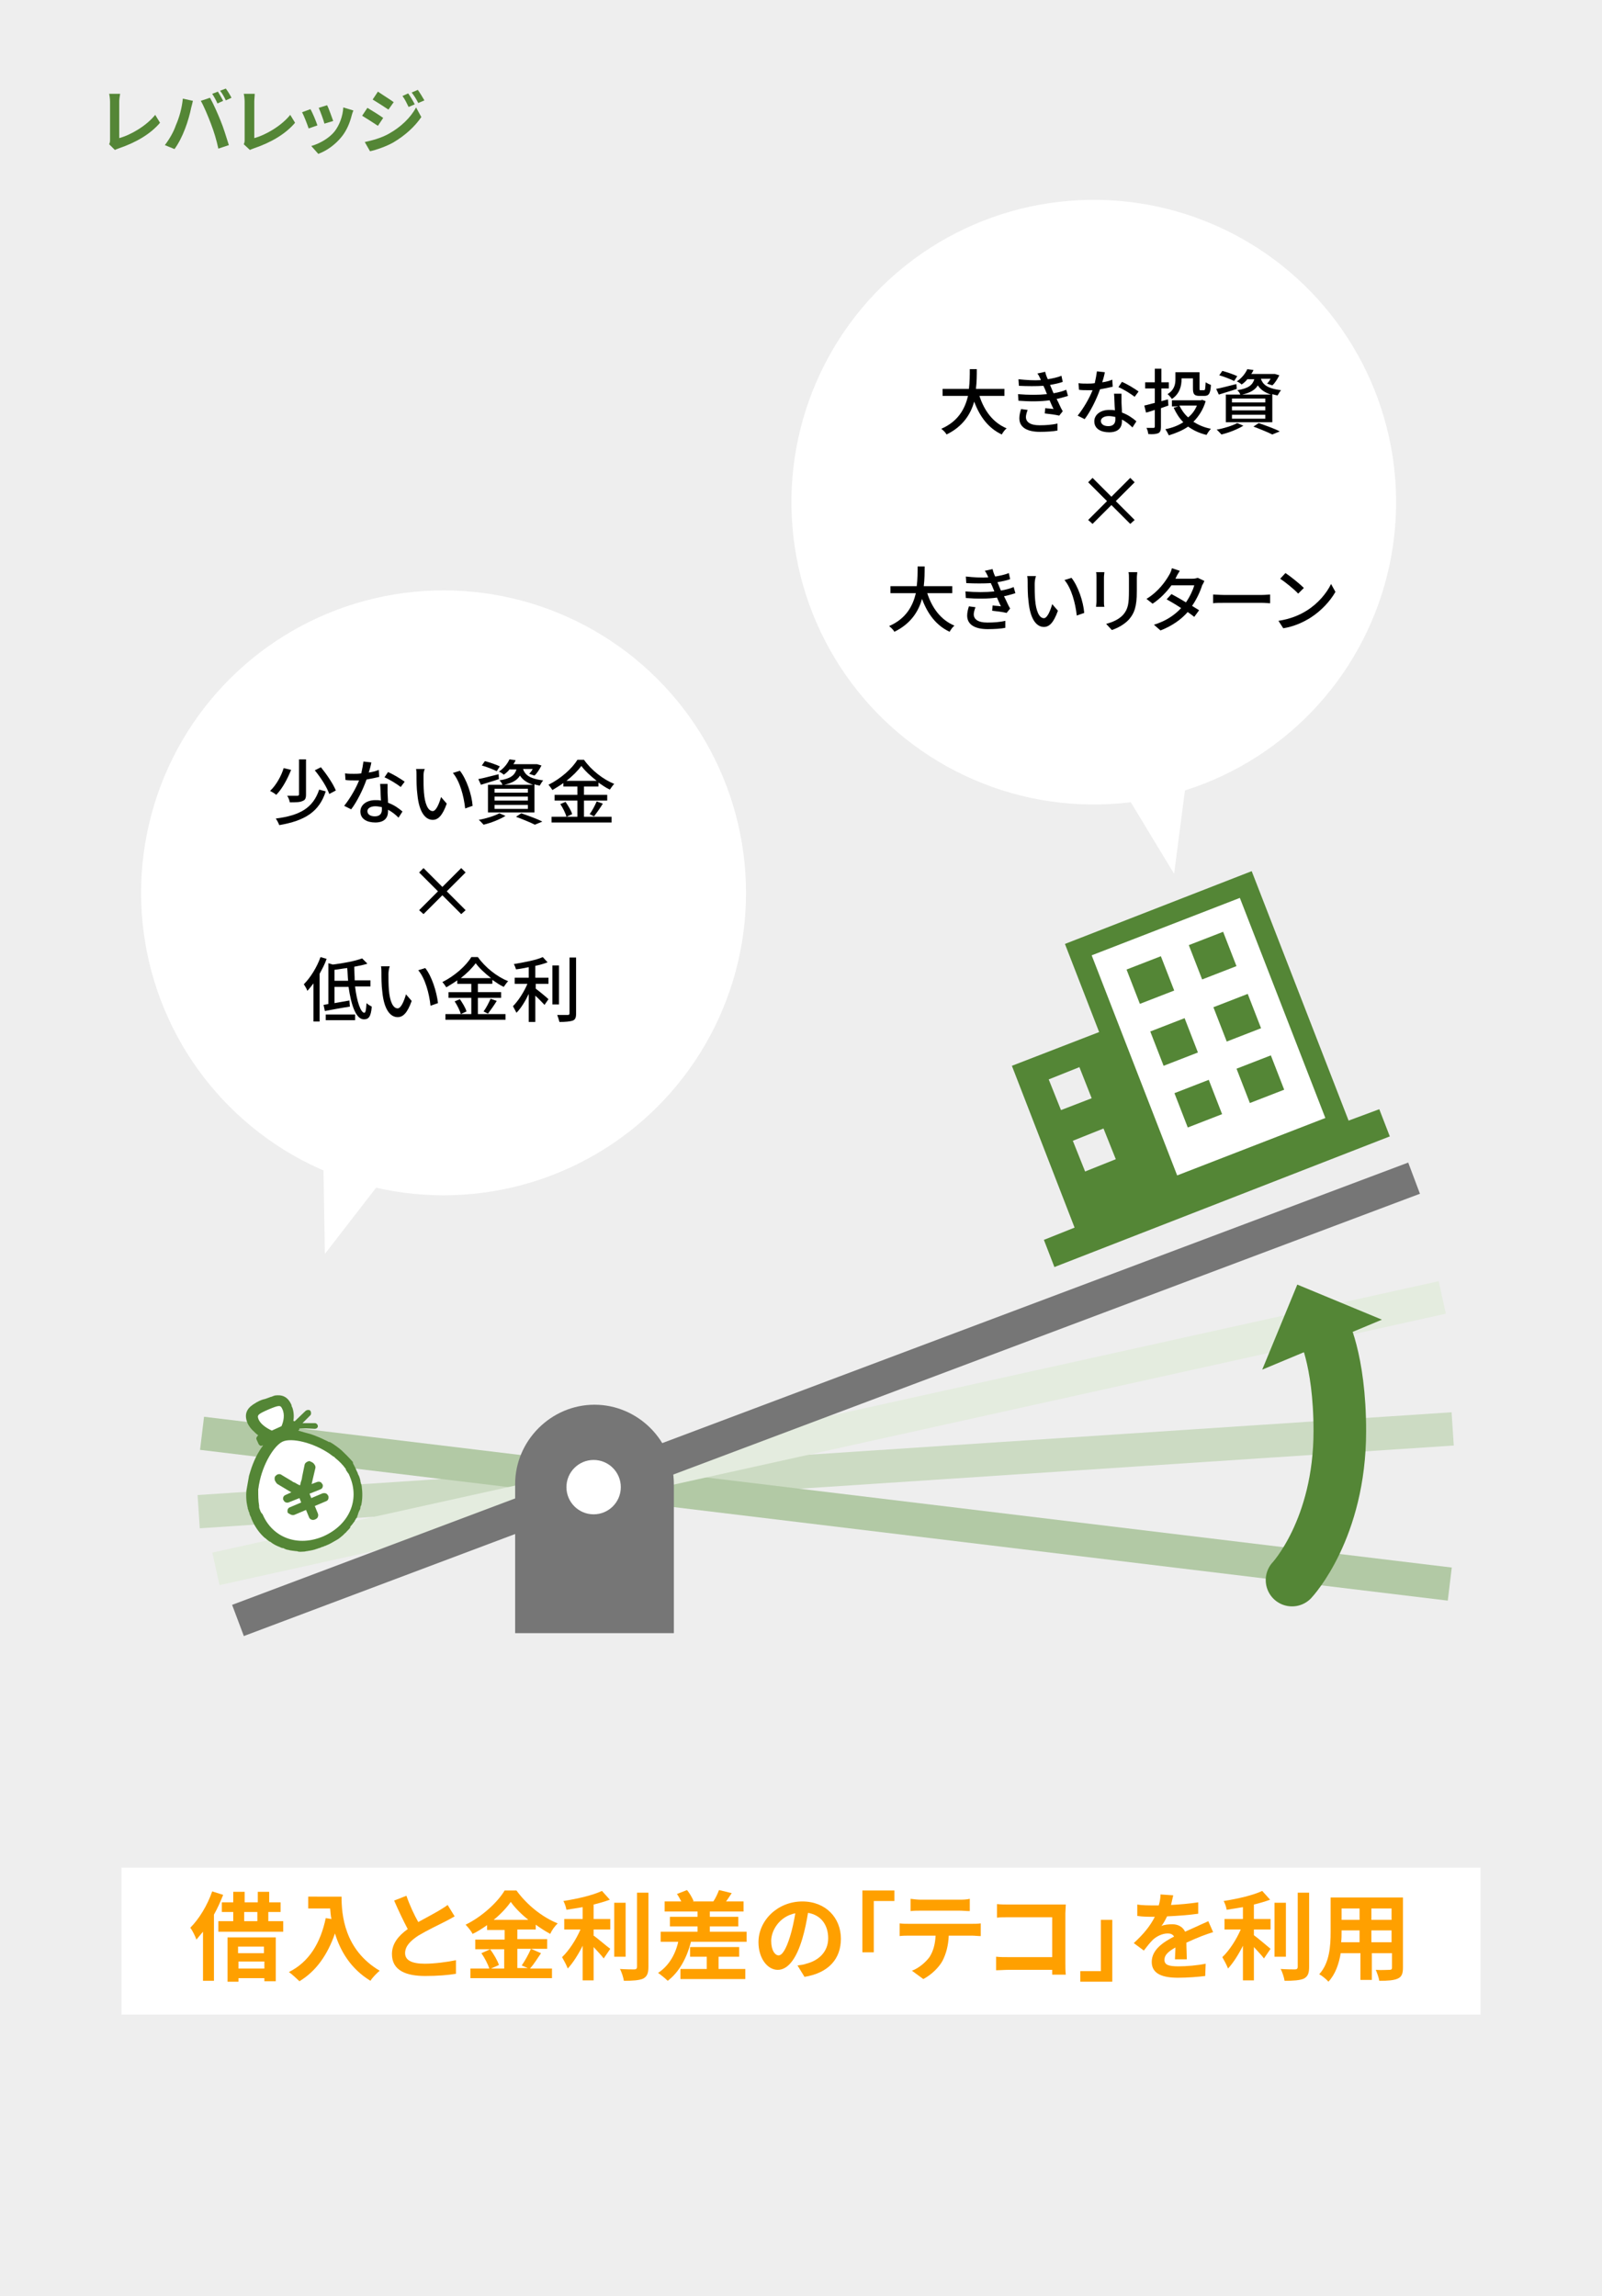 <?xml version="1.0" encoding="utf-8"?>
<!-- Generator: Adobe Illustrator 23.0.1, SVG Export Plug-In . SVG Version: 6.00 Build 0)  -->
<svg version="1.1" id="レイヤー_1" xmlns="http://www.w3.org/2000/svg" xmlns:xlink="http://www.w3.org/1999/xlink" x="0px"
	 y="0px" viewBox="0 0 365.4 523.7" style="enable-background:new 0 0 365.4 523.7;" xml:space="preserve">
<style type="text/css">
	.st0{fill:#EEEEEE;}
	.st1{fill:#548636;}
	.st2{fill:#FFFFFF;}
	.st3{fill:#FFA000;}
	.st4{fill:#CCDBC3;}
	.st5{fill:#B2C9A5;}
	.st6{fill:#E4ECDF;}
	.st7{fill:#767676;}
	.st8{fill:none;stroke:#548636;stroke-width:11.998;stroke-linecap:round;stroke-linejoin:round;stroke-miterlimit:10;}
</style>
<rect x="-0.4" y="-2" class="st0" width="366" height="526"/>
<g>
	<g>
		<path class="st1" d="M24.9,32.9c0.2-0.4,0.2-0.7,0.2-1v-8.7c0-0.6-0.1-1.4-0.2-1.8h2.5c-0.1,0.6-0.2,1.2-0.2,1.8v8.3
			c2.6-0.7,6.2-2.8,8.2-5.3l1.1,1.8c-2.2,2.6-5.5,4.5-9.3,5.8c-0.2,0.1-0.6,0.2-1,0.4L24.9,32.9z"/>
		<path class="st1" d="M41.7,22.5l2.3,0.5c-0.1,0.5-0.3,1.2-0.4,1.6c-0.2,1.1-0.8,3.3-1.4,4.8c-0.6,1.6-1.5,3.4-2.4,4.6l-2.2-0.9
			c1-1.3,2-3,2.5-4.5C40.9,26.8,41.5,24.6,41.7,22.5z M45.8,23l2.1-0.7c0.7,1.2,1.8,3.7,2.4,5.2c0.6,1.4,1.4,4,1.9,5.6l-2.4,0.8
			c-0.4-1.9-1-3.9-1.7-5.7C47.5,26.6,46.5,24.2,45.8,23z M50.9,23l-1.3,0.6c-0.3-0.7-0.8-1.6-1.2-2.2l1.3-0.5
			C50,21.4,50.6,22.4,50.9,23z M52.8,22.3l-1.3,0.6c-0.3-0.7-0.8-1.6-1.3-2.2l1.3-0.5C51.9,20.7,52.5,21.7,52.8,22.3z"/>
		<path class="st1" d="M55.6,32.9c0.2-0.4,0.2-0.7,0.2-1v-8.7c0-0.6-0.1-1.4-0.2-1.8h2.5C58.1,22,58,22.6,58,23.2v8.3
			c2.6-0.7,6.2-2.8,8.2-5.3l1.1,1.8c-2.2,2.6-5.5,4.5-9.3,5.8c-0.2,0.1-0.6,0.2-1,0.4L55.6,32.9z"/>
		<path class="st1" d="M72.4,28.6l-2,0.7c-0.3-0.9-1.1-3-1.5-3.7l1.9-0.7C71.3,25.7,72.1,27.7,72.4,28.6z M80.6,25.2
			c-0.2,0.5-0.3,0.8-0.4,1.2c-0.4,1.6-1.1,3.3-2.2,4.7c-1.5,1.9-3.5,3.3-5.4,4L71,33.3c1.8-0.5,4-1.7,5.3-3.3c1.1-1.4,1.9-3.5,2-5.5
			L80.6,25.2z M76,27.6L74,28.2c-0.2-0.8-0.9-2.7-1.3-3.6l1.9-0.6C75,24.7,75.7,26.8,76,27.6z"/>
		<path class="st1" d="M87.4,26.9l-1.2,1.8c-0.9-0.6-2.6-1.7-3.6-2.3l1.2-1.8C84.8,25.2,86.6,26.3,87.4,26.9z M88.7,30.5
			c2.7-1.5,5-3.7,6.2-6l1.2,2.2c-1.5,2.2-3.7,4.2-6.4,5.8c-1.6,0.9-3.9,1.7-5.3,2l-1.2-2.1C85,32,86.9,31.5,88.7,30.5z M89.8,23.3
			L88.6,25c-0.9-0.6-2.6-1.7-3.6-2.3l1.2-1.8C87.2,21.6,89,22.7,89.8,23.3z M94.6,23.8l-1.4,0.6c-0.5-1-0.8-1.7-1.4-2.5l1.3-0.6
			C93.6,22,94.2,23,94.6,23.8z M96.8,22.9l-1.4,0.6c-0.5-1-0.9-1.6-1.5-2.4l1.4-0.6C95.8,21.2,96.4,22.2,96.8,22.9z"/>
	</g>
</g>
<g>
	<ellipse transform="matrix(0.366 -0.93 0.93 0.366 51.602 304.853)" class="st2" cx="249.7" cy="114.5" rx="69" ry="69"/>
	<polygon class="st2" points="271.7,169.4 267.8,199.3 252,173.2 	"/>
</g>
<g>
	
		<ellipse transform="matrix(0.707 -0.707 0.707 0.707 -114.395 131.182)" class="st2" cx="101.2" cy="203.7" rx="69" ry="69"/>
	<polygon class="st2" points="92.6,262.1 74.1,286 73.6,255.5 	"/>
</g>
<g>
	<g>
		<path d="M223.4,90.3c1.1,3.4,3.1,6.1,6.2,7.4c-0.4,0.3-0.9,1-1.1,1.4c-3-1.4-5-4-6.3-7.5c-0.8,2.9-2.6,5.7-6.3,7.5
			c-0.2-0.4-0.7-0.9-1.2-1.3c3.9-1.7,5.4-4.6,6.1-7.5h-5.8v-1.6h6c0.2-1.6,0.2-3.2,0.2-4.5h1.6c0,1.3,0,2.9-0.2,4.5h6.5v1.6H223.4z"
			/>
		<path d="M243.6,90.3c-0.7,0.2-1.6,0.5-2.6,0.7c0.5,0.9,0.9,2,1.4,2.8l-0.8,1c-0.8-0.2-2.3-0.4-3.3-0.5l0.1-1.2
			c0.7,0.1,1.4,0.1,1.9,0.2c-0.3-0.6-0.6-1.3-0.9-2c-2,0.3-4.6,0.3-7.1,0.1l-0.1-1.5c2.4,0.2,4.7,0.2,6.6,0l-0.4-1
			c-0.1-0.3-0.3-0.6-0.4-0.9c-1.6,0.1-3.6,0.1-5.6,0l-0.1-1.5c1.9,0.2,3.6,0.3,5.1,0.2l-0.1-0.3c-0.3-0.6-0.4-0.9-0.7-1.2l1.8-0.4
			c0.1,0.5,0.3,1.1,0.6,1.7c1.1-0.2,2.2-0.4,3.1-0.8l0.3,1.4c-0.8,0.3-1.8,0.5-2.9,0.7l0.3,0.7c0.1,0.3,0.3,0.7,0.5,1.2
			c1.2-0.2,2.2-0.5,2.9-0.8L243.6,90.3z M234.4,93.5c-0.2,0.5-0.4,1.2-0.4,1.6c0,1.1,0.9,1.9,3.1,1.9c1.4,0,2.9-0.1,4.1-0.4l0,1.6
			c-0.9,0.2-2.5,0.3-4,0.3c-2.9,0-4.7-1-4.7-3.1c0-0.7,0.2-1.5,0.4-2.1L234.4,93.5z"/>
		<path d="M253.8,88.2c-0.8,0.2-1.8,0.4-2.9,0.6c-0.8,2.3-2.2,5.1-3.5,6.8l-1.6-0.8c1.3-1.6,2.7-4,3.4-5.8c-0.4,0-0.8,0-1.2,0
			c-0.6,0-1.3,0-1.9-0.1l-0.1-1.5c0.6,0.1,1.4,0.1,2,0.1c0.5,0,1.1,0,1.7-0.1c0.2-0.9,0.4-1.9,0.5-2.7l1.8,0.2
			c-0.1,0.6-0.3,1.4-0.6,2.3c0.8-0.1,1.6-0.3,2.3-0.6L253.8,88.2z M255.8,89.9c0,0.7,0,1.2,0,1.9c0,0.5,0.1,1.4,0.1,2.3
			c1.4,0.5,2.5,1.3,3.3,2l-0.9,1.4c-0.6-0.6-1.4-1.3-2.4-1.8v0.4c0,1.4-0.8,2.5-2.9,2.5c-1.9,0-3.4-0.8-3.4-2.5
			c0-1.5,1.4-2.6,3.4-2.6c0.5,0,0.9,0,1.3,0.1c-0.1-1.3-0.1-2.8-0.2-3.8H255.8z M254.4,95.1c-0.5-0.1-1-0.2-1.5-0.2
			c-1.1,0-1.8,0.5-1.8,1.1c0,0.7,0.6,1.2,1.7,1.2c1.2,0,1.6-0.7,1.6-1.5C254.4,95.5,254.4,95.3,254.4,95.1z M258.8,90.5
			c-0.9-0.7-2.7-1.8-3.7-2.2l0.8-1.2c1.2,0.5,3,1.6,3.8,2.2L258.8,90.5z"/>
		<path d="M266.5,92.5c-0.6,0.2-1.1,0.4-1.7,0.6v4.3c0,0.8-0.2,1.2-0.6,1.4c-0.5,0.2-1.2,0.3-2.3,0.2c0-0.4-0.2-1-0.4-1.4
			c0.7,0,1.3,0,1.6,0c0.2,0,0.3-0.1,0.3-0.3v-3.8c-0.7,0.2-1.4,0.5-2,0.6l-0.4-1.6c0.6-0.1,1.5-0.4,2.4-0.6v-3.3h-2.2v-1.4h2.2v-3.1
			h1.5v3.1h1.7v1.4h-1.7v2.9l1.5-0.4L266.5,92.5z M275,91.5c-0.6,2-1.6,3.5-2.8,4.7c1.1,0.7,2.4,1.3,4,1.6c-0.3,0.3-0.8,1-1,1.4
			c-1.7-0.4-3.1-1.1-4.2-1.9c-1.3,0.9-2.8,1.5-4.4,2c-0.2-0.4-0.5-1-0.8-1.4c1.5-0.3,2.9-0.8,4.1-1.6c-0.9-0.9-1.6-2-2.2-3.3
			l1.1-0.3h-1.5v-1.4h6.6l0.3-0.1L275,91.5z M269.5,86.5c0,1.5-0.4,3.3-2.2,4.5c-0.2-0.3-0.7-0.9-1-1.1c1.6-1,1.8-2.3,1.8-3.4v-1.6
			h5.5v3.7c0,0.4,0,0.4,0.3,0.4h0.7c0.3,0,0.3-0.2,0.4-1.8c0.3,0.2,0.9,0.5,1.2,0.6c-0.1,2-0.5,2.5-1.5,2.5h-1.1
			c-1.2,0-1.5-0.4-1.5-1.7v-2.3h-2.6V86.5z M269,92.5c0.5,1,1.1,1.9,2,2.7c0.9-0.7,1.6-1.7,2-2.7H269z"/>
		<path d="M282.1,88.7c-1.4,0.5-2.9,0.9-4.1,1.3l-0.6-1.3c1.2-0.2,2.9-0.7,4.6-1.1L282.1,88.7z M283.6,97.1c-1.3,0.8-3.3,1.6-5,2
			c-0.3-0.3-0.8-0.9-1.1-1.1c1.7-0.3,3.6-0.9,4.7-1.5L283.6,97.1z M281.5,86.9c-0.8-0.4-2.3-1-3.4-1.3l0.7-1
			c1.1,0.3,2.6,0.8,3.4,1.2L281.5,86.9z M284.6,86.4c-0.4,0.5-0.8,0.9-1.4,1.3c-0.3-0.3-0.8-0.6-1.1-0.7c1.2-0.8,2-1.9,2.4-2.8
			l1.4,0.2c-0.1,0.3-0.3,0.6-0.5,0.9h5.2l0.2,0l1,0.3c-0.4,0.8-1,1.8-1.6,2.3l-1.2-0.4c0.3-0.3,0.6-0.7,0.8-1.1h-2.2
			c0.4,1.2,1.3,2.2,4.6,2.6c-0.3,0.3-0.6,0.9-0.8,1.2c-0.5-0.1-0.9-0.2-1.2-0.3v6.4h-10.6V90h3.3c-0.1-0.3-0.4-0.8-0.7-1
			c2.6-0.4,3.5-1.2,3.9-2.5H284.6z M288.6,90.9H281v0.9h7.6V90.9z M288.6,92.7H281v0.9h7.6V92.7z M288.6,94.6H281v0.9h7.6V94.6z
			 M289.9,90c-1.6-0.5-2.5-1.3-3-2.1c-0.6,1-1.7,1.7-3.6,2.1H289.9z M287.1,96.5c1.7,0.6,3.7,1.3,4.8,1.9l-1.7,0.7
			c-1-0.5-2.7-1.2-4.3-1.8L287.1,96.5z"/>
		<path d="M257.8,119.5l-4.3-4.3l-4.3,4.3l-1-0.9l4.3-4.3l-4.3-4.3l1-1l4.3,4.3l4.3-4.3l1,1l-4.3,4.3l4.3,4.3L257.8,119.5z"/>
		<path d="M211.5,135.3c1.1,3.4,3.1,6.1,6.2,7.4c-0.4,0.3-0.9,1-1.1,1.4c-3-1.4-5-4-6.3-7.5c-0.8,2.9-2.6,5.7-6.3,7.5
			c-0.2-0.4-0.7-0.9-1.2-1.3c3.9-1.7,5.4-4.6,6.1-7.5h-5.8v-1.6h6c0.2-1.6,0.2-3.2,0.2-4.5h1.6c0,1.3,0,2.9-0.2,4.5h6.5v1.6H211.5z"
			/>
		<path d="M231.6,135.3c-0.7,0.2-1.6,0.5-2.6,0.7c0.5,0.9,0.9,2,1.4,2.8l-0.8,1c-0.8-0.2-2.3-0.4-3.3-0.5l0.1-1.2
			c0.7,0.1,1.4,0.1,1.9,0.2c-0.3-0.6-0.6-1.3-0.9-2c-2,0.3-4.6,0.3-7.1,0.1l-0.1-1.5c2.4,0.2,4.7,0.2,6.6,0l-0.4-1
			c-0.1-0.3-0.3-0.6-0.4-0.9c-1.6,0.1-3.6,0.1-5.6,0l-0.1-1.5c1.9,0.2,3.6,0.3,5.1,0.2l-0.1-0.3c-0.3-0.6-0.4-0.9-0.7-1.2l1.8-0.4
			c0.1,0.5,0.3,1.1,0.6,1.7c1.1-0.2,2.2-0.4,3.1-0.8l0.3,1.4c-0.8,0.3-1.8,0.5-2.9,0.7l0.3,0.7c0.1,0.3,0.3,0.7,0.5,1.2
			c1.2-0.2,2.2-0.5,2.9-0.8L231.6,135.3z M222.5,138.5c-0.2,0.5-0.4,1.2-0.4,1.6c0,1.1,0.9,1.9,3.1,1.9c1.4,0,2.9-0.1,4.1-0.4l0,1.6
			c-0.9,0.2-2.5,0.3-4,0.3c-2.9,0-4.7-1-4.7-3.1c0-0.7,0.2-1.5,0.4-2.1L222.5,138.5z"/>
		<path d="M236,133.2c0,1,0,2.4,0.1,3.6c0.2,2.5,0.9,4.2,2,4.2c0.8,0,1.5-1.8,1.9-3.2l1.3,1.5c-1,2.8-2,3.7-3.2,3.7
			c-1.6,0-3.1-1.6-3.5-5.8c-0.2-1.4-0.2-3.3-0.2-4.3c0-0.4,0-1.1-0.1-1.5l2,0C236.1,131.9,236,132.7,236,133.2z M247.3,139.8
			l-1.7,0.6c-0.3-2.8-1.2-6.2-2.8-8.1l1.6-0.5C245.9,133.7,247.1,137.2,247.3,139.8z"/>
		<path d="M251.9,130.5c0,0.3-0.1,0.7-0.1,1.2v5.4c0,0.4,0,1,0.1,1.3H250c0-0.3,0.1-0.8,0.1-1.3v-5.4c0-0.3,0-0.9-0.1-1.2H251.9z
			 M259.4,130.4c0,0.4-0.1,0.9-0.1,1.5v2.9c0,3.7-0.6,5.1-1.8,6.5c-1.1,1.2-2.7,2-3.9,2.4l-1.3-1.4c1.5-0.4,2.9-1,3.9-2.1
			c1.1-1.3,1.3-2.5,1.3-5.4v-2.8c0-0.6,0-1.1-0.1-1.5H259.4z"/>
		<path d="M274.7,132.5c-0.1,0.3-0.3,0.7-0.5,1c-0.4,1.3-1.2,3.1-2.3,4.7c0.6,0.4,1.2,0.7,1.6,1l-1.1,1.5c-0.4-0.3-0.9-0.7-1.5-1.1
			c-1.4,1.6-3.4,3.1-6.2,4.2l-1.5-1.3c2.9-0.9,4.8-2.3,6.2-3.8c-1.2-0.8-2.4-1.5-3.3-2l1.1-1.2c0.9,0.5,2.2,1.2,3.3,1.9
			c0.9-1.3,1.6-2.8,1.9-3.9h-5.2c-1.1,1.5-2.5,3-4.3,4.2l-1.4-1.1c2.8-1.7,4.4-4.1,5.2-5.5c0.2-0.3,0.5-1,0.6-1.5l1.8,0.6
			c-0.3,0.5-0.7,1.1-0.8,1.4l-0.2,0.4h3.9c0.5,0,0.9-0.1,1.2-0.2L274.7,132.5z"/>
		<path d="M276.7,135.6c0.5,0,1.5,0.1,2.4,0.1h8.8c0.8,0,1.4-0.1,1.8-0.1v2c-0.4,0-1.1-0.1-1.8-0.1h-8.8c-0.9,0-1.9,0-2.4,0.1V135.6
			z"/>
		<path d="M298,139.3c2.6-1.6,4.6-4,5.6-6.1l1,1.8c-1.2,2.1-3.2,4.3-5.7,5.9c-1.6,1-3.7,2-6.2,2.4l-1.1-1.7
			C294.3,141.2,296.4,140.3,298,139.3z M297.4,134.1l-1.3,1.3c-0.8-0.9-2.9-2.6-4.1-3.4l1.2-1.3
			C294.4,131.5,296.5,133.2,297.4,134.1z"/>
	</g>
</g>
<g>
	<g>
		<path d="M66.4,175.6c-0.8,2-2,4.3-3.4,5.7c-0.3-0.3-1-0.7-1.4-0.9c1.4-1.3,2.6-3.5,3.1-5.2L66.4,175.6z M74.3,180.5
			c-1.5,4.7-4.8,6.7-10.6,7.7c-0.2-0.5-0.5-1.1-0.8-1.5c5.5-0.7,8.5-2.4,9.9-6.6L74.3,180.5z M69.8,173.2v8c0,0.9-0.2,1.3-0.8,1.5
			c-0.6,0.3-1.5,0.3-2.9,0.3c-0.1-0.5-0.3-1.1-0.6-1.5c1,0,2,0,2.3,0c0.3,0,0.4-0.1,0.4-0.3v-8H69.8z M73.2,175
			c1.3,1.6,2.8,3.8,3.4,5.3l-1.5,0.8c-0.5-1.5-1.9-3.7-3.3-5.4L73.2,175z"/>
		<path d="M86.5,177.2c-0.8,0.2-1.8,0.4-2.9,0.6c-0.8,2.3-2.2,5.1-3.5,6.8l-1.6-0.8c1.3-1.6,2.7-4,3.4-5.8c-0.4,0-0.8,0-1.2,0
			c-0.6,0-1.3,0-1.9-0.1l-0.1-1.5c0.6,0.1,1.4,0.1,2,0.1c0.5,0,1.1,0,1.7-0.1c0.2-0.9,0.4-1.9,0.5-2.7l1.8,0.2
			c-0.1,0.6-0.3,1.4-0.6,2.3c0.8-0.1,1.6-0.3,2.3-0.6L86.5,177.2z M88.4,178.9c0,0.7,0,1.2,0,1.9c0,0.5,0.1,1.4,0.1,2.3
			c1.4,0.5,2.5,1.3,3.3,2l-0.9,1.4c-0.6-0.6-1.4-1.3-2.4-1.8v0.4c0,1.4-0.8,2.5-2.9,2.5c-1.9,0-3.4-0.8-3.4-2.5
			c0-1.5,1.4-2.6,3.4-2.6c0.5,0,0.9,0,1.3,0.1c-0.1-1.3-0.1-2.8-0.2-3.8H88.4z M87.1,184.1c-0.5-0.1-1-0.2-1.5-0.2
			c-1.1,0-1.8,0.5-1.8,1.1c0,0.7,0.6,1.2,1.7,1.2c1.2,0,1.6-0.7,1.6-1.5C87.1,184.5,87.1,184.3,87.1,184.1z M91.4,179.5
			c-0.9-0.7-2.7-1.8-3.7-2.2l0.8-1.2c1.2,0.5,3,1.6,3.8,2.2L91.4,179.5z"/>
		<path d="M96.6,177.2c0,1,0,2.4,0.1,3.6c0.2,2.5,0.9,4.2,2,4.2c0.8,0,1.5-1.8,1.9-3.2l1.3,1.5c-1,2.8-2,3.7-3.2,3.7
			c-1.6,0-3.1-1.6-3.5-5.8c-0.2-1.4-0.2-3.3-0.2-4.3c0-0.4,0-1.1-0.1-1.5l2,0C96.6,175.9,96.6,176.7,96.6,177.2z M107.8,183.8
			l-1.7,0.6c-0.3-2.8-1.2-6.2-2.8-8.1l1.6-0.5C106.4,177.7,107.6,181.2,107.8,183.8z"/>
		<path d="M113.8,177.7c-1.4,0.5-2.9,0.9-4.1,1.3l-0.6-1.3c1.2-0.2,2.9-0.7,4.6-1.1L113.8,177.7z M115.3,186.1c-1.3,0.8-3.3,1.6-5,2
			c-0.3-0.3-0.8-0.9-1.1-1.1c1.7-0.3,3.6-0.9,4.7-1.5L115.3,186.1z M113.3,175.9c-0.8-0.4-2.3-1-3.4-1.3l0.7-1
			c1.1,0.3,2.6,0.8,3.4,1.2L113.3,175.9z M116.3,175.4c-0.4,0.5-0.8,0.9-1.4,1.3c-0.3-0.3-0.8-0.6-1.1-0.7c1.2-0.8,2-1.9,2.4-2.8
			l1.4,0.2c-0.1,0.3-0.3,0.6-0.5,0.9h5.2l0.2,0l1,0.3c-0.4,0.8-1,1.8-1.6,2.3l-1.2-0.4c0.3-0.3,0.6-0.7,0.8-1.1h-2.2
			c0.4,1.2,1.3,2.2,4.6,2.6c-0.3,0.3-0.6,0.9-0.8,1.2c-0.5-0.1-0.9-0.2-1.2-0.3v6.4h-10.6V179h3.3c-0.1-0.3-0.4-0.8-0.7-1
			c2.6-0.4,3.5-1.2,3.9-2.5H116.3z M120.4,179.9h-7.6v0.9h7.6V179.9z M120.4,181.7h-7.6v0.9h7.6V181.7z M120.4,183.6h-7.6v0.9h7.6
			V183.6z M121.6,179c-1.6-0.5-2.5-1.3-3-2.1c-0.6,1-1.7,1.7-3.6,2.1H121.6z M118.9,185.5c1.7,0.6,3.7,1.3,4.8,1.9l-1.7,0.7
			c-1-0.5-2.7-1.2-4.3-1.8L118.9,185.5z"/>
		<path d="M133.4,186.3h6.1v1.3h-13.7v-1.3h5.9v-3.7h-5.2v-1.3h5.2v-1.9h-3.2v-0.8c-0.8,0.6-1.7,1.1-2.5,1.6
			c-0.2-0.3-0.6-0.9-0.9-1.2c2.8-1.4,5.4-3.7,6.6-5.7h1.5c1.7,2.4,4.4,4.5,6.9,5.5c-0.4,0.4-0.7,0.9-1,1.3c-0.9-0.4-1.7-1-2.6-1.6
			v0.9h-3.3v1.9h5.3v1.3h-5.3V186.3z M129,182.9c0.6,0.9,1.3,2,1.5,2.8l-1.3,0.6c-0.2-0.8-0.8-2-1.4-2.9L129,182.9z M136.1,178.1
			c-1.4-1.1-2.7-2.3-3.5-3.4c-0.8,1.1-2,2.3-3.4,3.4H136.1z M134.5,185.7c0.6-0.8,1.2-2,1.6-2.9l1.4,0.5c-0.6,1-1.4,2.1-2,2.9
			L134.5,185.7z"/>
		<path d="M105.2,208.5l-4.3-4.3l-4.3,4.3l-1-0.9l4.3-4.3l-4.3-4.3l1-1l4.3,4.3l4.3-4.3l1,1l-4.3,4.3l4.3,4.3L105.2,208.5z"/>
		<path d="M74.5,218.7c-0.4,1.2-1,2.3-1.6,3.4v10.9h-1.4v-8.7c-0.5,0.6-0.9,1.2-1.4,1.7c-0.1-0.4-0.6-1.2-0.8-1.5
			c1.5-1.5,3-3.9,3.8-6.2L74.5,218.7z M81,225.1c0.4,3.4,1.3,5.9,2.1,5.9c0.3,0,0.4-0.7,0.5-2.2c0.3,0.3,0.8,0.6,1.2,0.8
			c-0.2,2.3-0.7,2.9-1.8,2.9c-1.8,0-2.9-3.2-3.5-7.4h-3.2v3.7c1.1-0.2,2.2-0.4,3.4-0.6l0.1,1.4c-2,0.3-4.1,0.7-5.7,1l-0.3-1.4
			l1.1-0.2v-9.3l1,0.3c2.5-0.3,5.1-0.8,6.7-1.4l1.2,1.2c-0.9,0.3-1.9,0.5-3,0.7c0,1.1,0.1,2.1,0.1,3.1h3.6v1.4H81z M74.3,231.4H81
			v1.3h-6.7V231.4z M79.4,223.7c-0.1-0.9-0.1-1.9-0.2-2.9c-1,0.1-1.9,0.3-2.9,0.4v2.5H79.4z"/>
		<path d="M88.6,222.2c0,1,0,2.4,0.1,3.6c0.2,2.5,0.9,4.2,2,4.2c0.8,0,1.5-1.8,1.9-3.2l1.3,1.5c-1,2.8-2,3.7-3.2,3.7
			c-1.6,0-3.1-1.6-3.5-5.8c-0.2-1.4-0.2-3.3-0.2-4.3c0-0.4,0-1.1-0.1-1.5l2,0C88.7,220.9,88.6,221.7,88.6,222.2z M99.9,228.8
			l-1.7,0.6c-0.3-2.8-1.2-6.2-2.8-8.1l1.6-0.5C98.5,222.7,99.6,226.2,99.9,228.8z"/>
		<path d="M109.2,231.3h6.1v1.3h-13.7v-1.3h5.9v-3.7h-5.2v-1.3h5.2v-1.9h-3.2v-0.8c-0.8,0.6-1.7,1.1-2.5,1.6
			c-0.2-0.3-0.6-0.9-0.9-1.2c2.8-1.4,5.4-3.7,6.6-5.7h1.5c1.7,2.4,4.4,4.5,6.9,5.5c-0.4,0.4-0.7,0.9-1,1.3c-0.9-0.4-1.7-1-2.6-1.6
			v0.9h-3.3v1.9h5.3v1.3h-5.3V231.3z M104.9,227.9c0.6,0.9,1.3,2,1.5,2.8l-1.3,0.6c-0.2-0.8-0.8-2-1.4-2.9L104.9,227.9z M112,223.1
			c-1.4-1.1-2.7-2.3-3.5-3.4c-0.8,1.1-2,2.3-3.4,3.4H112z M110.3,230.7c0.6-0.8,1.2-2,1.6-2.9l1.4,0.5c-0.6,1-1.4,2.1-2,2.9
			L110.3,230.7z"/>
		<path d="M122.2,223h2.9v1.4h-2.9v1.1c0.8,0.6,2.5,2,2.9,2.4l-0.9,1.3c-0.5-0.5-1.3-1.4-2.1-2.1v6h-1.5v-6.4
			c-0.8,1.7-1.8,3.3-2.8,4.3c-0.2-0.4-0.6-1.1-0.8-1.5c1.2-1.2,2.5-3.2,3.3-5.1h-2.9V223h3.2v-2.4c-1,0.2-2,0.4-2.9,0.5
			c-0.1-0.3-0.3-0.9-0.5-1.2c2.3-0.4,5.1-0.9,6.6-1.6l1.1,1.2c-0.8,0.3-1.8,0.6-2.8,0.8V223z M127.5,229.1h-1.5v-8.9h1.5V229.1z
			 M131.4,218.5v12.7c0,0.9-0.2,1.4-0.8,1.6c-0.6,0.2-1.6,0.3-3,0.3c-0.1-0.4-0.3-1.1-0.5-1.6c1.1,0,2.1,0,2.4,0
			c0.3,0,0.4-0.1,0.4-0.4v-12.7H131.4z"/>
	</g>
</g>
<rect x="27.7" y="426" class="st2" width="310" height="33.5"/>
<g>
	<path class="st3" d="M50.9,432.2c-0.6,1.5-1.3,3.1-2.1,4.5v15.1h-2.5v-11.2c-0.5,0.6-1,1.2-1.5,1.8c-0.2-0.6-0.9-2.1-1.4-2.7
		c2-2,3.9-5.1,5-8.3L50.9,432.2z M64.6,438.2v2.4H49.8v-2.4h3.4v-2.1h-2.6v-2.2h2.6v-2.4h2.6v2.4h3v-2.4h2.6v2.4H64v2.2h-2.8v2.1
		H64.6z M51.8,441.9h11.1v10h-2.6v-0.7h-5.9v0.8h-2.5V441.9z M54.3,444v1.5h5.9V444H54.3z M60.3,449v-1.6h-5.9v1.6H60.3z
		 M55.7,438.2h3v-2.1h-3V438.2z"/>
	<path class="st3" d="M77.9,432.5c0,4.2,0.6,12.2,8.7,17c-0.6,0.5-1.7,1.6-2.1,2.3c-4.6-2.8-6.9-6.9-8.1-10.8
		c-1.7,4.9-4.3,8.6-8.1,10.9c-0.5-0.5-1.7-1.6-2.4-2.1c4.6-2.3,7.2-6.6,8.4-12.3l1.3,0.2c-0.2-0.8-0.2-1.6-0.3-2.4h-5v-2.7H77.9z"/>
	<path class="st3" d="M103.7,437.1c-0.7,0.4-1.4,0.8-2.2,1.2c-1.4,0.7-4.1,2-6.1,3.2c-1.8,1.2-3,2.4-3,4c0,1.6,1.5,2.4,4.5,2.4
		c2.2,0,5.2-0.4,7.1-0.8l0,3.1c-1.8,0.3-4.2,0.5-7,0.5c-4.3,0-7.6-1.2-7.6-5c0-2.4,1.5-4.2,3.6-5.7c-1-1.9-2.1-4.2-3.1-6.5l2.8-1.1
		c0.8,2.3,1.8,4.4,2.7,6c1.8-1,3.7-2,4.7-2.6c0.8-0.5,1.5-0.9,2-1.3L103.7,437.1z"/>
	<path class="st3" d="M123.4,445.5c-0.8,1.2-1.7,2.6-2.5,3.5h5v2.2h-18.6V449h4.3c-0.3-1-1.1-2.5-1.8-3.5l2-0.9h-3.4v-2.2h6.7v-2.2
		h-4v-1.1c-1,0.7-2.2,1.5-3.3,2c-0.3-0.6-1.1-1.6-1.6-2.1c3.7-1.8,7.3-5.1,8.9-7.8h2.7c2.4,3.3,5.9,6.1,9.4,7.5
		c-0.7,0.7-1.3,1.5-1.7,2.4c-1.1-0.6-2.2-1.3-3.3-2.1v1.1h-4.2v2.2h6.8v2.2h-6.8v4.4h2.4l-1.4-0.6c0.7-1,1.6-2.6,2.1-3.8
		L123.4,445.5z M111.8,444.6c0.8,1.1,1.7,2.6,2,3.6l-1.8,0.8h3v-4.4H111.8z M120.5,437.9c-1.6-1.3-3.1-2.8-4-4.1
		c-0.9,1.3-2.3,2.8-3.9,4.1H120.5z"/>
	<path class="st3" d="M135.3,441.4c1.1,0.8,3.3,2.7,3.9,3.1l-1.5,2.2c-0.5-0.7-1.5-1.7-2.3-2.6v7.6h-2.5v-7.9c-1,2-2.2,3.9-3.4,5.2
		c-0.3-0.8-0.9-1.9-1.3-2.6c1.6-1.5,3.2-4,4.2-6.3h-3.7v-2.4h4.2v-2.7c-1.3,0.2-2.5,0.4-3.7,0.6c-0.1-0.6-0.4-1.5-0.7-2
		c3.2-0.5,6.7-1.3,8.8-2.3l1.8,2c-1.1,0.4-2.4,0.8-3.7,1.1v3.3h3.8v2.4h-3.8V441.4z M142.7,446.3h-2.6V434h2.6V446.3z M147.9,431.7
		v16.9c0,1.5-0.3,2.2-1.2,2.7c-0.9,0.4-2.4,0.5-4.4,0.5c-0.1-0.7-0.5-2-0.9-2.7c1.4,0.1,2.8,0.1,3.3,0.1c0.4,0,0.6-0.2,0.6-0.6
		v-16.9H147.9z"/>
	<path class="st3" d="M170.3,440.6v2.3h-12.7c-1,3.9-2.8,7-5.3,8.9c-0.5-0.5-1.6-1.4-2.2-1.8c2.3-1.5,3.9-4,4.6-7.1h-4v-2.3h8.4
		v-1.2h-6.3v-2.2h6.3v-1.2h-7.5v-2.3h3.8c-0.3-0.5-0.6-1.2-1-1.7l2.3-0.9c0.6,0.7,1.2,1.8,1.5,2.5l-0.2,0.1h4.7
		c0.5-0.7,1-1.8,1.3-2.6l2.9,0.7c-0.5,0.7-0.9,1.4-1.3,1.9h4v2.3h-7.7v1.2h6.5v2.2h-6.5v1.2H170.3z M163.8,449.1h6.2v2.3h-14.8v-2.3
		h6v-2.8h-3.8v-2.2h11.2v2.2h-4.7V449.1z"/>
	<path class="st3" d="M181.9,448.3c0.8-0.1,1.5-0.2,2-0.4c2.8-0.7,5-2.7,5-5.8c0-3-1.6-5.3-4.6-5.8c-0.3,1.8-0.7,3.9-1.3,5.9
		c-1.3,4.4-3.2,7.1-5.6,7.1c-2.4,0-4.4-2.7-4.4-6.3c0-5,4.4-9.3,10-9.3c5.4,0,8.8,3.8,8.8,8.5c0,4.6-2.8,7.8-8.3,8.7L181.9,448.3z
		 M180.2,441.7c0.5-1.6,0.9-3.5,1.2-5.3c-3.6,0.7-5.5,3.9-5.5,6.3c0,2.2,0.9,3.3,1.7,3.3C178.4,446,179.3,444.6,180.2,441.7z"/>
	<path class="st3" d="M196.7,431.2h7.3v2.4h-4.7v11.7h-2.6V431.2z"/>
	<path class="st3" d="M221.7,438.8c0.5,0,1.4,0,2-0.1v2.9c-0.6,0-1.4-0.1-2-0.1h-5.3c-0.1,2.3-0.6,4.1-1.4,5.7
		c-0.8,1.5-2.5,3.2-4.4,4.2l-2.6-1.9c1.6-0.6,3.1-1.9,4-3.1c0.9-1.4,1.3-3,1.4-4.9h-6.1c-0.6,0-1.5,0-2.1,0.1v-2.9
		c0.7,0.1,1.4,0.1,2.1,0.1H221.7z M210.1,435.8c-0.8,0-1.7,0-2.4,0.1v-2.8c0.7,0.1,1.6,0.2,2.3,0.2h8.8c0.7,0,1.6,0,2.4-0.2v2.8
		c-0.8,0-1.6-0.1-2.4-0.1H210.1z"/>
	<path class="st3" d="M240,450.4c0-0.4,0-0.7,0-1.1h-10c-0.9,0-2.1,0.1-2.8,0.1v-3.1c0.8,0.1,1.8,0.1,2.8,0.1H240v-9.1h-9.9
		c-0.9,0-2.1,0-2.7,0.1v-3.1c0.8,0.1,2,0.1,2.7,0.1h11.1c0.6,0,1.6,0,1.9,0c0,0.5-0.1,1.4-0.1,2v11.4c0,0.8,0,1.9,0.1,2.6H240z"/>
	<path class="st3" d="M253.7,452h-7.3v-2.4h4.7v-11.7h2.6V452z"/>
	<path class="st3" d="M268,446.8c0-0.6,0.1-1.7,0.1-2.6c-1.6,0.9-2.5,1.7-2.5,2.8c0,1.2,1,1.5,3.2,1.5c1.8,0,4.3-0.2,6.2-0.6
		l-0.1,2.8c-1.5,0.2-4.1,0.4-6.2,0.4c-3.4,0-6-0.8-6-3.6c0-2.8,2.6-4.5,5.1-5.8c-0.4-0.6-0.9-0.7-1.5-0.7c-1.2,0-2.6,0.7-3.4,1.5
		c-0.7,0.7-1.3,1.5-2,2.4l-2.3-1.7c2.3-2.1,3.8-4,4.8-6h-0.3c-0.9,0-2.5,0-3.7-0.2v-2.6c1.1,0.2,2.7,0.2,3.8,0.2h1.1
		c0.3-1,0.4-1.9,0.4-2.5l2.9,0.2c-0.1,0.5-0.3,1.3-0.5,2.2c2-0.1,4.2-0.3,6.2-0.6l0,2.6c-2.1,0.3-4.8,0.5-7.1,0.6
		c-0.4,0.8-0.8,1.6-1.3,2.2c0.6-0.3,1.7-0.4,2.5-0.4c1.3,0,2.4,0.6,2.9,1.7c1.1-0.5,2-0.9,2.9-1.3c0.8-0.4,1.6-0.7,2.4-1.1l1.1,2.5
		c-0.7,0.2-1.8,0.6-2.6,0.9c-1,0.4-2.2,0.9-3.5,1.5c0,1.2,0.1,2.8,0.1,3.8H268z"/>
	<path class="st3" d="M286,441.4c1.1,0.8,3.3,2.7,3.8,3.1l-1.5,2.2c-0.5-0.7-1.5-1.7-2.3-2.6v7.6h-2.5v-7.9c-1,2-2.2,3.9-3.4,5.2
		c-0.3-0.8-0.9-1.9-1.3-2.6c1.6-1.5,3.2-4,4.2-6.3h-3.7v-2.4h4.2v-2.7c-1.3,0.2-2.5,0.4-3.7,0.6c-0.1-0.6-0.4-1.5-0.7-2
		c3.2-0.5,6.7-1.3,8.8-2.3l1.8,2c-1.1,0.4-2.4,0.8-3.7,1.1v3.3h3.8v2.4H286V441.4z M293.3,446.3h-2.6V434h2.6V446.3z M298.6,431.7
		v16.9c0,1.5-0.3,2.2-1.2,2.7c-0.9,0.4-2.4,0.5-4.4,0.5c-0.1-0.7-0.5-2-0.9-2.7c1.4,0.1,2.8,0.1,3.3,0.1c0.4,0,0.6-0.2,0.6-0.6
		v-16.9H298.6z"/>
	<path class="st3" d="M320,448.8c0,1.4-0.3,2.1-1.2,2.5c-0.9,0.4-2.2,0.5-4.2,0.5c-0.1-0.7-0.5-1.8-0.8-2.5c1.2,0.1,2.7,0,3.1,0
		c0.4,0,0.6-0.1,0.6-0.5v-3.3h-4.6v6.1h-2.6v-6.1h-4.5c-0.4,2.4-1.2,4.8-2.8,6.5c-0.4-0.5-1.5-1.4-2.1-1.7c2.4-2.6,2.6-6.6,2.6-9.6
		v-7.9H320V448.8z M310.1,443v-2.7H306v0.4c0,0.7,0,1.5-0.1,2.3H310.1z M306,435.3v2.6h4.1v-2.6H306z M317.4,435.3h-4.6v2.6h4.6
		V435.3z M317.4,443v-2.7h-4.6v2.7H317.4z"/>
</g>
<g>
	
		<rect x="45" y="331.5" transform="matrix(0.998 -6.586706e-02 6.586706e-02 0.998 -21.68 13.128)" class="st4" width="286.6" height="7.6"/>
</g>
<g>
	
		<rect x="184.5" y="200.9" transform="matrix(0.12 -0.993 0.993 0.12 -176.005 489.794)" class="st5" width="7.6" height="286.6"/>
</g>
<g>
	
		<rect x="45.9" y="323.2" transform="matrix(0.976 -0.216 0.216 0.976 -66.185 48.601)" class="st6" width="286.6" height="7.6"/>
</g>
<g>
	<path class="st7" d="M153.7,372.5v-34c0-9.9-8.2-18.1-18.1-18.1l0,0c-9.9,0-18.1,8.2-18.1,18.1v34H153.7z"/>
</g>
<g>
	
		<rect x="45" y="315.5" transform="matrix(0.936 -0.352 0.352 0.936 -100.234 86.583)" class="st7" width="286.6" height="7.6"/>
</g>
<circle class="st2" cx="135.4" cy="339.2" r="6.2"/>
<path class="st8" d="M294.7,360.4c0,0,10.9-11.6,10.9-34c0-16.6-4-23.8-4-23.8"/>
<g>
	<polygon class="st1" points="287.9,312.4 295.9,293 315.2,301 	"/>
</g>
<g>
	<polygon class="st2" points="64.7,319.9 65.8,323.7 65.9,326 75.8,330.4 80.7,336.4 81.1,345.2 74.3,351.4 65.6,352.2 58.2,345.9 
		58.2,337.5 61.6,328.8 57.1,323.5 58.6,320.9 	"/>
	<g>
		<g>
			<path class="st1" d="M77.9,330.8c-1.8-1.5-2.7-1.9-2.7-1.9h-0.1H75c-0.3-0.2-0.6-0.3-1-0.5c-0.8-0.4-1.5-0.7-2.3-1
				c-1-0.4-2.1-0.6-3-0.9c-0.2-0.1-0.5-0.1-0.7-0.2c0.2-0.1,0.3-0.2,0.3-0.5h1.6l1.9,0.1c0.2,0,0.5-0.1,0.6-0.3l0,0
				c0.1-0.1,0.1-0.2,0.1-0.3c0-0.3-0.2-0.6-0.6-0.7h-0.1c-0.1,0-0.1,0-0.1,0h-1.5h-0.8h-0.2H69l0,0l1.8-1.8c0.2-0.2,0.2-0.7,0-1
				c-0.1-0.1-0.2-0.2-0.3-0.2c0,0,0,0-0.1,0h-0.1c0,0,0,0-0.1,0c-0.2,0-0.3,0.1-0.5,0.2l-2.5,2.4c-0.1-0.1-0.2-0.1-0.3-0.1
				s-0.1,0-0.1,0s0,0-0.1,0h0.2l0,0c0.2-1,0.1-2.1-0.2-3c0-0.1-0.1-0.1-0.1-0.2c-0.1-0.2-0.1-0.2-0.1-0.4c-0.9-2.1-2.3-2.4-3.8-2.2
				c-0.1,0-0.2,0.1-0.3,0.1c-0.1,0-0.2,0.1-0.3,0.1c-0.1,0.1-0.2,0.1-0.3,0.1c-0.6,0.2-1.2,0.5-1.8,0.6c-0.3,0.1-0.6,0.2-1,0.4
				c-0.1,0.1-0.2,0.1-0.2,0.1c-0.1,0.1-0.1,0.1-0.2,0.1c-0.1,0.1-0.2,0.1-0.3,0.2c-1.6,0.9-2.9,2.2-1.8,4.7c0.3,0.6,0.8,1.3,1.4,1.8
				c0.3,0.3,0.6,0.6,0.9,0.8c0.1,0.1,0.1,0.1,0.1,0.1c-0.1,0-0.1,0.1-0.1,0.1s-0.1,0-0.1,0.1c-0.2,0.2-0.3,0.5-0.2,0.7l0.5,1.1
				c0.2,0.3,0.5,0.5,0.8,0.3h0.1h0.1c-1.2,1.6-2.2,3.6-2.9,5.9c-0.1,0.3-0.3,1-0.3,1l0,0l-0.6,3.4c-0.2,2.3,0.3,3.9,0.3,3.9v0.1
				c0,0,0,0,0,0.1c0.1,0.1,0.1,0.2,0.1,0.3c0.1,0.1,0.1,0.2,0.1,0.3c0,0.1,0.1,0.1,0.1,0.2c0.1,0.2,0.1,0.2,0.1,0.4
				c0.1,0.2,0.1,0.3,0.2,0.5c0.1,0.2,0.2,0.3,0.2,0.5c0.7,1.7,1.7,3.2,2.9,4.3c0.1,0.1,0.2,0.2,0.4,0.3c0.2,0.2,0.3,0.3,0.6,0.5
				c0.2,0.2,0.3,0.2,0.5,0.3c0.6,0.5,1.4,0.9,2.2,1.2c0.2,0.1,0.4,0.2,0.6,0.2h0.1c0.1,0,0.1,0.1,0.2,0.1c0.1,0,0.1,0.1,0.2,0.1
				c0.2,0.1,0.5,0.2,0.7,0.2c0.6,0.2,1.2,0.2,1.8,0.3c0.2,0,0.3,0,0.5,0.1c0.5,0.1,1,0,1.4,0c0.2,0,0.4-0.1,0.6-0.1s0.4-0.1,0.6-0.1
				c0.2,0,0.3-0.1,0.6-0.1c0.2-0.1,0.5-0.1,0.7-0.2c0.2-0.1,0.4-0.1,0.6-0.2c0.2-0.1,0.4-0.1,0.6-0.2c0.2-0.1,0.4-0.2,0.6-0.2
				c0.2-0.1,0.3-0.2,0.5-0.2c0.1,0,0.1-0.1,0.2-0.1c0.8-0.3,1.6-0.8,2.3-1.2c0.6-0.3,1-0.7,1.5-1.1c0.2-0.2,0.3-0.3,0.5-0.5
				c0.2-0.1,0.2-0.2,0.4-0.4c0.3-0.3,0.6-0.6,0.8-0.9v-0.2c0.3-0.3,0.6-0.7,0.8-1c0.1-0.1,0.2-0.2,0.2-0.3c0.1-0.2,0.2-0.3,0.3-0.5
				c0-0.1,0-0.1,0.1-0.1c0.1-0.2,0.2-0.3,0.2-0.5c0.1-0.2,0.2-0.5,0.2-0.6c0.1-0.2,0.1-0.3,0.2-0.5c0-0.1,0.1-0.1,0.1-0.2
				c0.1-0.2,0.2-0.3,0.2-0.6s0.1-0.4,0.2-0.6c0.3-1.4,0.3-2.9,0.1-4.3c0-0.2-0.1-0.3-0.1-0.5c-0.1-0.1-0.1-0.2-0.1-0.3
				c-0.1-0.2-0.1-0.3-0.1-0.5c-0.1-0.4-0.2-0.8-0.4-1.2c-0.1-0.2-0.2-0.3-0.2-0.5c0-0.1-0.1-0.1-0.1-0.2c-0.2-0.4-0.4-0.9-0.6-1.3
				l0,0c-0.1-0.1-0.1-0.1-0.1-0.2c-0.1-0.2-0.2-0.3-0.3-0.6c0,0,0,0,0-0.1l0,0c0,0,0,0,0-0.1C80.7,333.7,79.6,332.4,77.9,330.8z
				 M59.3,344.4c-0.1-0.2-0.2-0.5-0.2-0.8v-0.1c0,0,0,0,0-0.1c-0.2-1.1-0.2-2.3-0.2-3.5v-0.1v-0.1c0.1-0.4,0.1-0.8,0.2-1.2
				c0.8-4.5,3.4-8.8,5.4-9.7s6.9,0.2,10.7,2.8c0.3,0.2,0.6,0.5,1,0.7c0,0,0.1,0,0.1,0.1l0,0c0,0,0.1,0,0.1,0.1
				c1,0.8,1.8,1.6,2.5,2.6c0,0,0,0,0,0.1c0,0,0,0,0,0.1c0.2,0.2,0.3,0.5,0.5,0.7c0.2,0.2,0.3,0.6,0.4,0.8c2.3,5.4-0.2,11-6,13.6
				c-5.8,2.5-11.6,0.4-13.9-5C59.5,345,59.4,344.7,59.3,344.4z M64.2,325.3l-2.2,1c-1.1-0.5-2.5-1.4-3-2.5c-0.4-1-0.3-1.2,2.2-2.3
				c2.6-1.1,2.8-1,3.2-0.1C65,322.6,64.7,324.2,64.2,325.3z"/>
		</g>
		<g>
			<path class="st1" d="M67.2,345.5l2.6-1.1l0.7,1.7c0.2,0.5,0.8,0.7,1.3,0.5l0.2-0.1c0.5-0.2,0.7-0.8,0.5-1.3l-0.7-1.7l2.6-1.1
				c0.5-0.2,0.6-0.7,0.5-1.2l-0.1-0.1c-0.2-0.5-0.7-0.6-1.2-0.5l-2.6,1.1l-0.4-1l2.5-1c0.5-0.2,0.6-0.7,0.5-1.1l-0.1-0.1
				c-0.2-0.5-0.7-0.6-1.1-0.5l-0.8,0.3l-0.5,0.2l0,0v-0.1l0.8-3.4c0.1-0.3,0.1-0.6-0.2-1c-0.2-0.3-0.5-0.5-0.8-0.6l-0.2-0.1
				c-0.2-0.1-0.3,0-0.6,0.1c-0.2,0.1-0.5,0.3-0.6,0.6l-0.6,2.9v0.1l-0.1,0.5l-0.2,0.6l-0.1,0.5l-0.1,0.2l0,0l-0.6-0.3l-0.5-0.3
				l-0.5-0.2l-0.1-0.1l-2.5-1.5c-0.2-0.2-0.6-0.2-0.9-0.1c-0.2,0.1-0.3,0.2-0.4,0.3l-0.1,0.1c-0.2,0.2-0.2,0.6-0.1,1
				c0.2,0.3,0.3,0.6,0.6,0.8l3,1.8h0.1v0.1l-1.3,0.6c-0.5,0.2-0.6,0.7-0.5,1.1l0.1,0.1c0.2,0.5,0.7,0.6,1.1,0.5l2.5-1l0.4,1
				l-2.6,1.1c-0.5,0.2-0.6,0.7-0.5,1.2l0.1,0.1C66.3,345.5,66.7,345.7,67.2,345.5z"/>
		</g>
	</g>
</g>
<g>
	<polygon class="st2" points="270,275 302.3,259.6 302.3,255 282.8,204.8 246.9,213.7 266.1,273.2 	"/>
	<g>
		<g>
			<path class="st1" d="M307.6,255.6l-22.1-56.9l-42.6,16.6l7.8,20.1l-19.9,7.7l14.3,36.9l-7,2.8l2.4,6.2l76.5-29.8l-2.4-6.2
				L307.6,255.6z M254.5,264.4l-7,2.8l-2.8-7l7-2.8L254.5,264.4z M249,250.5l-7,2.7l-2.8-7l7-2.8L249,250.5z M302.3,255l-33.8,13.1
				L249,217.9l33.8-13.1L302.3,255z"/>
		</g>
		<g>
			<g>
				
					<rect x="258.2" y="219.5" transform="matrix(0.932 -0.362 0.362 0.932 -63.148 110.037)" class="st1" width="8.4" height="8.4"/>
			</g>
			<g>
				
					<rect x="272.4" y="213.9" transform="matrix(0.932 -0.362 0.362 0.932 -60.153 114.827)" class="st1" width="8.4" height="8.4"/>
			</g>
		</g>
		<g>
			<g>
				
					<rect x="263.6" y="233.6" transform="matrix(0.932 -0.362 0.362 0.932 -67.873 112.979)" class="st1" width="8.4" height="8.4"/>
			</g>
			<g>
				
					<rect x="278" y="228.1" transform="matrix(0.932 -0.362 0.362 0.932 -64.903 117.784)" class="st1" width="8.4" height="8.4"/>
			</g>
		</g>
		<g>
			<g>
				
					<rect x="269.1" y="247.7" transform="matrix(0.932 -0.362 0.362 0.932 -72.591 115.897)" class="st1" width="8.4" height="8.4"/>
			</g>
			<g>
				
					<rect x="283.3" y="242.1" transform="matrix(0.932 -0.362 0.362 0.932 -69.636 120.677)" class="st1" width="8.4" height="8.4"/>
			</g>
		</g>
	</g>
</g>
</svg>
